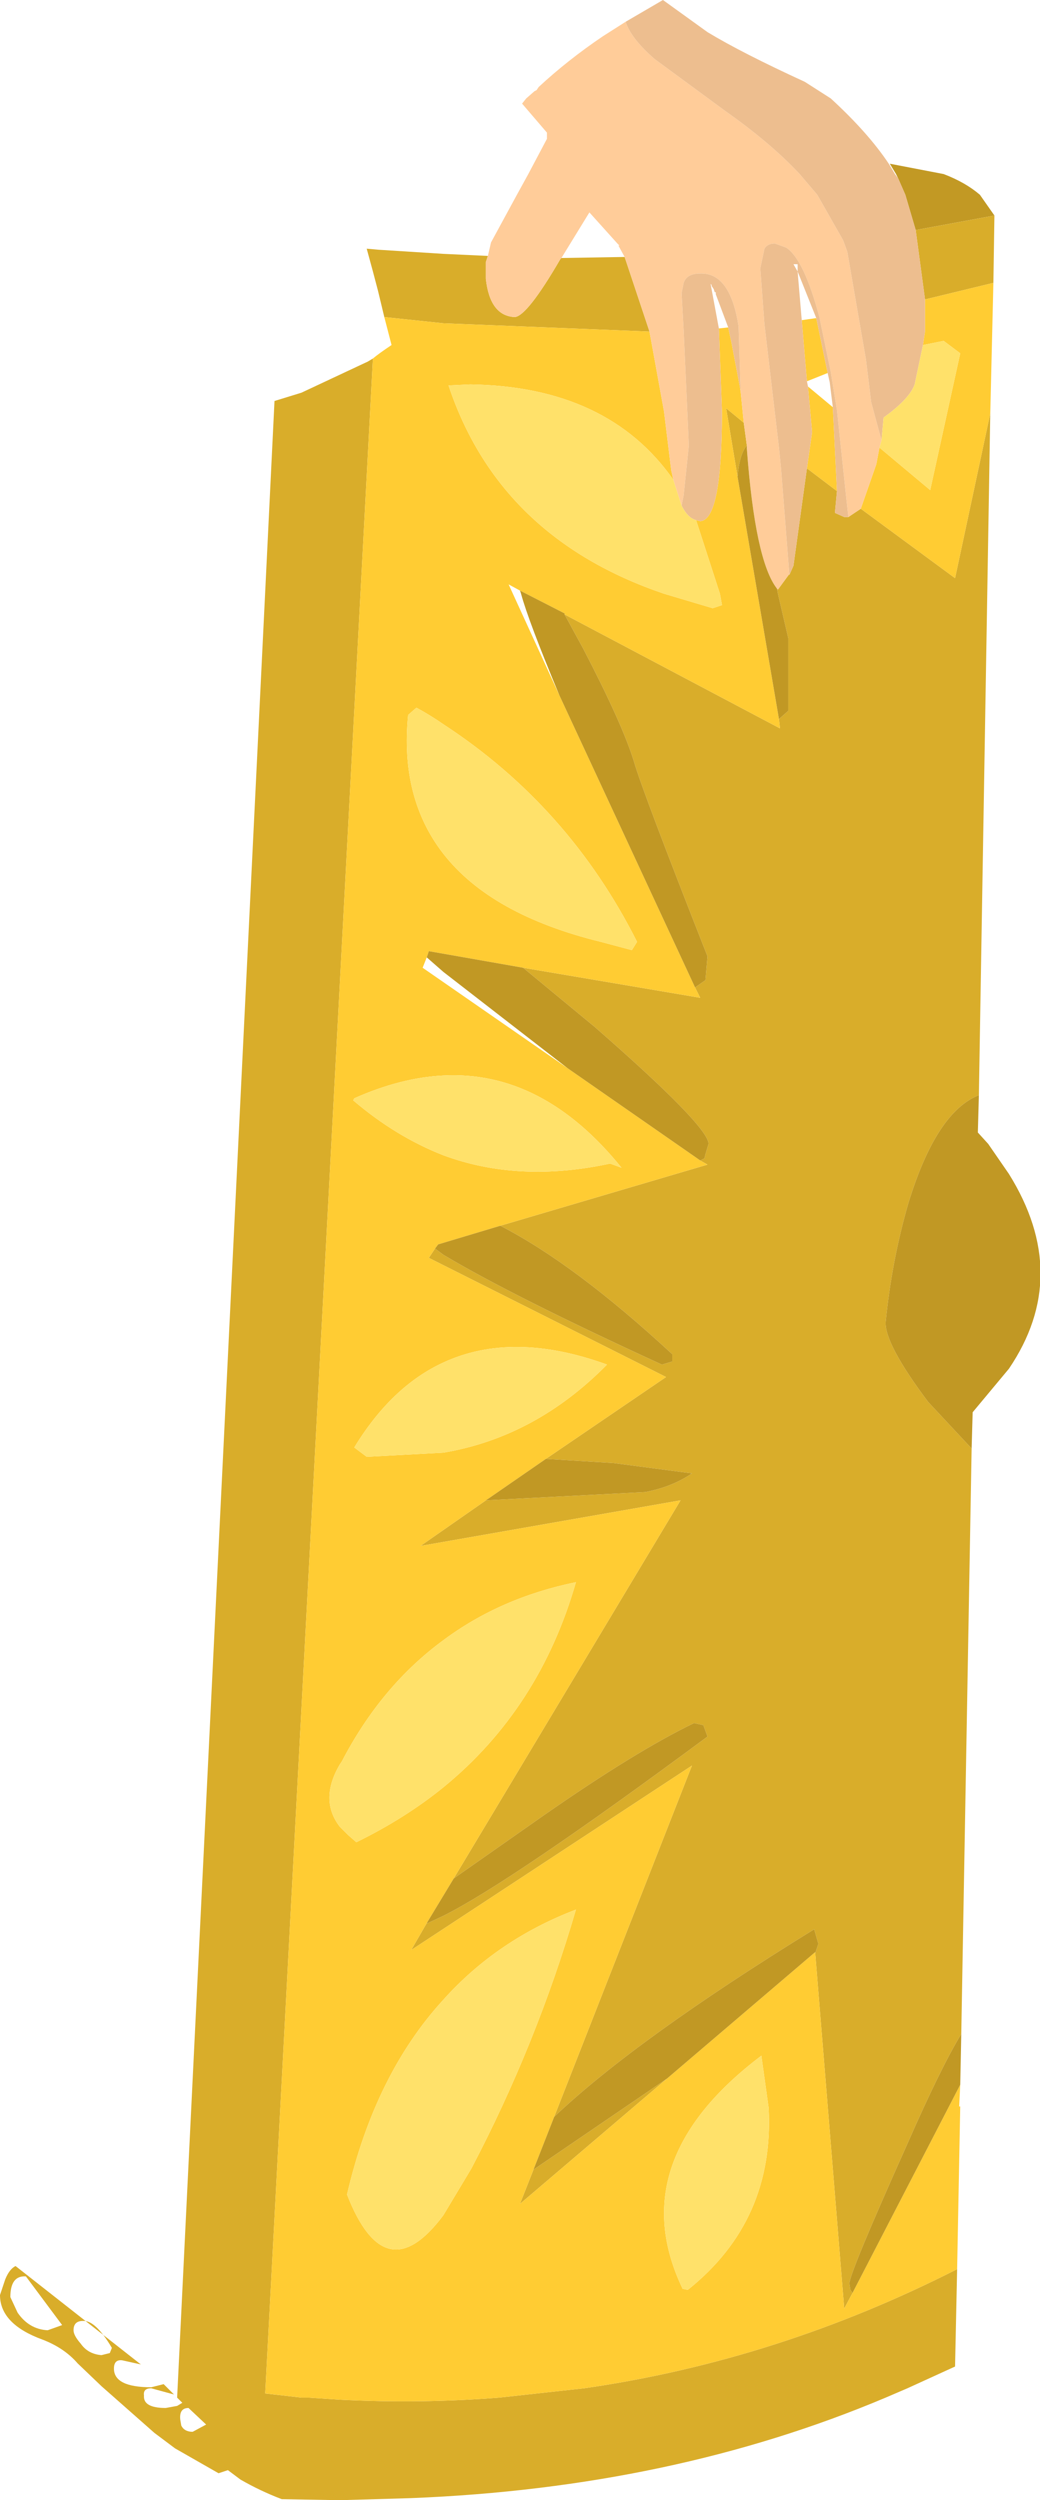 <?xml version="1.0" encoding="UTF-8" standalone="no"?>
<svg xmlns:xlink="http://www.w3.org/1999/xlink" height="120.65px" width="50.2px" xmlns="http://www.w3.org/2000/svg">
  <g transform="matrix(1.0, 0.0, 0.0, 1.0, -113.1, -149.15)">
    <path d="M156.45 157.75 L156.35 157.55 156.05 157.05 158.65 157.55 Q159.7 157.95 160.4 158.55 L161.1 159.55 157.3 160.25 156.8 158.55 156.45 157.75" fill="#c29924" fill-rule="evenodd" stroke="none"/>
    <path d="M161.1 159.55 L161.05 162.8 157.75 163.6 157.3 160.25 161.1 159.55 M160.9 169.1 L160.35 202.0 Q158.3 202.8 156.95 207.2 156.15 209.95 155.85 212.95 155.8 214.0 157.9 216.8 L160.0 219.05 159.5 247.3 Q158.5 248.95 156.9 252.6 154.1 258.85 154.1 259.35 L154.15 259.65 154.25 259.8 153.85 260.55 152.45 243.4 152.6 242.95 152.4 242.25 Q143.8 247.55 139.85 251.3 L146.5 234.35 132.95 243.25 133.7 241.95 133.75 241.95 134.5 241.6 Q137.8 239.95 147.25 232.95 L147.05 232.4 146.6 232.3 Q143.8 233.65 139.35 236.75 L135.0 239.8 145.95 221.55 133.4 223.75 136.7 221.45 136.55 221.55 144.25 221.15 Q145.55 220.9 146.5 220.25 L142.7 219.75 139.45 219.55 145.25 215.6 133.8 209.85 134.1 209.4 134.5 209.7 Q137.85 211.7 145.05 215.0 L145.55 214.85 145.55 214.5 Q140.85 210.15 137.25 208.3 L147.25 205.35 146.9 205.15 147.1 205.05 147.15 204.85 147.3 204.35 Q147.3 203.5 141.8 198.7 L138.35 195.85 146.9 197.3 146.65 196.8 147.15 196.45 147.25 195.3 Q144.1 187.3 143.7 185.9 143.15 184.1 141.25 180.45 L140.35 178.8 150.75 184.3 150.7 183.85 151.15 183.45 151.15 179.95 150.65 177.8 150.6 177.55 150.65 177.6 151.2 176.85 151.2 176.9 151.4 176.45 152.05 171.75 153.5 172.85 153.4 173.9 153.85 174.1 154.05 174.1 154.65 173.7 159.2 177.05 160.9 169.1 M159.3 258.65 L159.2 263.35 156.9 264.4 155.85 264.85 Q145.55 269.2 132.95 269.7 L129.5 269.8 126.7 269.75 Q125.65 269.35 124.7 268.8 L124.1 268.35 123.65 268.5 121.55 267.3 120.55 266.55 118.0 264.3 116.85 263.2 Q116.2 262.45 115.15 262.05 113.1 261.3 113.1 259.9 L113.35 259.15 Q113.55 258.65 113.85 258.5 L119.9 263.25 119.0 263.05 Q118.6 263.0 118.6 263.45 118.6 264.35 120.4 264.35 L121.0 264.2 121.5 264.7 120.4 264.4 Q120.0 264.4 120.05 264.75 120.0 265.35 121.1 265.35 L121.65 265.25 121.9 265.1 121.65 264.85 126.35 168.5 127.65 168.1 130.85 166.6 131.1 166.45 125.9 264.65 127.65 264.85 128.0 264.85 129.5 264.95 Q133.4 265.15 137.2 264.85 L141.3 264.4 Q150.65 263.05 159.3 258.65 M131.65 164.45 L131.35 163.2 131.1 162.25 130.8 161.15 131.35 161.2 134.5 161.4 136.65 161.5 136.55 161.8 136.55 162.6 Q136.75 164.4 137.95 164.45 138.55 164.4 140.15 161.65 L140.2 161.6 143.25 161.55 144.45 165.15 134.5 164.75 131.65 164.45 M149.0 169.55 L149.15 170.65 Q148.8 171.05 148.7 172.15 L148.15 168.85 149.0 169.55 M113.95 260.75 Q114.5 261.55 115.4 261.6 L116.1 261.35 114.35 259.0 Q113.6 258.95 113.6 260.0 L113.95 260.75 M116.65 261.6 Q116.65 261.85 117.0 262.25 117.35 262.75 118.0 262.8 L118.4 262.7 118.5 262.45 Q117.7 261.1 117.1 261.15 116.65 261.15 116.65 261.6 M145.3 249.45 L138.2 255.5 138.85 253.85 145.3 249.45 M122.2 265.35 Q121.75 265.35 121.8 265.9 L121.85 266.2 Q122.0 266.5 122.4 266.5 L123.05 266.15 122.2 265.35" fill="#d9ad2a" fill-rule="evenodd" stroke="none"/>
    <path d="M161.05 162.8 L160.9 169.1 159.2 177.05 154.65 173.7 155.4 171.55 155.55 170.75 158.0 172.8 159.45 166.2 158.65 165.6 157.65 165.8 157.75 165.15 157.75 163.6 161.05 162.8 M159.45 249.75 L159.4 250.8 159.45 250.8 159.3 258.65 Q150.65 263.05 141.3 264.4 L137.2 264.85 Q133.4 265.15 129.5 264.95 L128.0 264.85 127.65 264.85 125.9 264.65 131.1 166.45 Q131.4 166.2 132.0 165.8 L131.65 164.45 134.5 164.75 144.45 165.15 145.15 169.0 145.5 171.85 145.6 172.3 Q142.45 167.8 135.8 167.7 L134.75 167.75 Q137.2 175.1 145.15 177.8 L147.5 178.5 147.95 178.35 147.85 177.8 146.7 174.25 146.9 174.3 Q147.95 174.25 147.95 169.0 L147.8 165.0 148.25 164.95 148.4 165.65 148.8 167.75 148.85 168.05 149.0 169.55 148.15 168.85 148.7 172.15 150.7 183.85 150.75 184.3 140.35 178.8 140.35 178.75 138.2 177.65 137.65 177.35 140.1 182.7 146.65 196.8 146.9 197.3 138.35 195.85 133.8 195.05 133.7 195.35 133.5 195.85 140.5 200.7 146.9 205.15 147.25 205.35 137.25 208.3 134.25 209.2 134.1 209.4 133.8 209.85 145.25 215.6 139.45 219.55 136.7 221.45 133.4 223.75 145.95 221.55 135.0 239.8 133.7 241.95 132.95 243.25 146.5 234.35 139.85 251.3 138.85 253.85 138.2 255.5 145.3 249.45 152.45 243.35 152.45 243.4 153.85 260.55 154.25 259.8 159.45 249.75 M152.05 171.75 L152.3 170.0 152.1 167.8 153.3 168.8 153.5 172.85 152.05 171.75 M152.05 167.55 L151.8 164.6 152.5 164.5 153.05 167.15 152.05 167.55 M133.2 183.3 L132.8 183.65 Q132.4 187.65 134.5 190.35 136.8 193.3 142.1 194.6 L143.6 195.0 143.85 194.6 Q140.55 188.05 134.5 184.1 133.85 183.65 133.2 183.3 M143.1 205.5 Q139.3 200.8 134.5 201.05 132.45 201.15 130.2 202.15 L130.15 202.25 Q132.2 204.0 134.5 204.9 138.15 206.25 142.55 205.3 L143.1 205.5 M130.8 219.45 L134.5 219.25 Q138.95 218.5 142.4 215.0 137.85 213.35 134.5 214.9 132.0 216.05 130.2 219.0 L130.8 219.45 M134.5 228.3 Q131.5 230.5 129.6 234.15 L129.5 234.3 Q128.5 236.0 129.5 237.3 L129.9 237.7 130.3 238.05 Q132.65 236.9 134.5 235.4 139.15 231.6 140.9 225.5 137.25 226.25 134.5 228.3 M134.5 245.65 Q131.2 249.25 129.85 255.05 131.7 259.8 134.5 256.05 L135.85 253.8 Q139.0 247.8 140.9 241.3 137.1 242.75 134.5 245.65 M149.85 248.35 Q143.1 253.45 146.05 259.6 L146.3 259.65 Q150.5 256.3 150.2 250.85 L149.85 248.35" fill="#ffcc33" fill-rule="evenodd" stroke="none"/>
    <path d="M136.65 161.5 L136.8 160.85 138.05 158.55 138.6 157.55 139.5 155.85 139.5 155.75 139.5 155.55 138.3 154.15 138.5 153.9 138.9 153.55 139.0 153.5 139.1 153.35 Q140.5 152.05 142.2 150.9 L143.3 150.2 Q143.55 151.0 144.7 152.0 L148.1 154.5 Q150.3 156.05 151.7 157.55 L152.55 158.55 153.8 160.75 154.0 161.3 154.5 164.2 154.9 166.5 155.15 168.55 155.65 170.4 155.55 170.75 155.4 171.55 154.65 173.7 154.05 174.1 153.95 173.2 153.5 168.95 153.2 167.1 152.65 164.45 Q151.9 161.65 151.05 161.1 L150.5 160.9 Q150.15 160.9 150.0 161.15 L149.8 162.1 150.0 164.8 150.7 170.75 150.8 171.75 151.2 176.85 150.65 177.6 150.6 177.55 Q149.55 176.2 149.15 170.8 L149.15 170.65 149.0 169.55 148.85 168.05 148.75 164.9 Q148.35 162.3 146.9 162.35 146.25 162.35 146.1 162.8 L146.0 163.3 146.1 165.1 146.35 170.65 146.1 173.05 146.0 173.55 145.6 172.3 145.5 171.85 145.15 169.0 144.45 165.15 143.25 161.55 142.95 161.0 143.0 161.0 142.9 160.9 141.55 159.4 140.2 161.6 140.15 161.65 Q138.55 164.4 137.95 164.45 136.75 164.4 136.55 162.6 L136.55 161.8 136.65 161.5" fill="#ffcc99" fill-rule="evenodd" stroke="none"/>
    <path d="M143.3 150.2 L145.1 149.15 147.25 150.7 Q148.9 151.7 151.95 153.1 L153.2 153.9 Q155.0 155.55 156.0 157.05 L156.3 157.55 156.45 157.75 156.8 158.55 157.3 160.25 157.75 163.6 157.75 165.15 157.65 165.8 157.25 167.7 Q157.0 168.4 155.75 169.3 L155.65 170.4 155.15 168.55 154.9 166.5 154.5 164.2 154.0 161.3 153.8 160.75 152.55 158.55 151.7 157.55 Q150.3 156.05 148.1 154.5 L144.7 152.0 Q143.55 151.0 143.3 150.2 M151.6 161.9 L151.4 161.9 151.6 162.25 151.6 161.9 M151.2 176.85 L150.8 171.75 150.7 170.75 150.0 164.8 149.8 162.1 150.0 161.15 Q150.15 160.9 150.5 160.9 L151.05 161.1 Q151.9 161.65 152.65 164.45 L153.2 167.1 153.5 168.95 153.95 173.2 154.05 174.1 153.85 174.1 153.4 173.9 153.5 172.85 153.3 168.8 153.15 167.6 153.05 167.15 152.5 164.5 151.6 162.25 151.8 164.6 152.05 167.55 152.1 167.8 152.3 170.0 152.05 171.75 151.4 176.45 151.2 176.9 151.2 176.85 M148.25 164.95 L147.65 163.35 147.65 163.25 147.6 163.25 147.55 163.1 147.45 162.95 147.45 162.9 147.4 162.85 147.8 165.0 147.95 169.0 Q147.95 174.25 146.9 174.3 L146.7 174.25 Q146.3 174.15 146.0 173.55 L146.1 173.05 146.35 170.65 146.1 165.1 146.0 163.3 146.1 162.8 Q146.25 162.35 146.9 162.35 148.35 162.3 148.75 164.9 L148.85 168.05 148.8 167.75 148.4 165.65 148.25 164.95" fill="#edbe8f" fill-rule="evenodd" stroke="none"/>
    <path d="M160.35 202.0 L160.3 203.8 160.8 204.35 161.8 205.8 Q164.85 210.7 161.8 215.2 L160.05 217.3 160.0 219.05 157.9 216.8 Q155.8 214.0 155.85 212.95 156.15 209.95 156.95 207.2 158.3 202.8 160.35 202.0 M159.5 247.3 L159.45 249.75 154.25 259.8 154.15 259.65 154.1 259.35 Q154.1 258.85 156.9 252.6 158.5 248.95 159.5 247.3 M148.7 172.15 Q148.8 171.05 149.15 170.65 L149.15 170.8 Q149.55 176.2 150.6 177.55 L150.65 177.8 151.15 179.95 151.15 183.45 150.7 183.85 148.7 172.15 M138.2 177.65 L140.35 178.75 140.35 178.8 141.25 180.45 Q143.15 184.1 143.7 185.9 144.1 187.3 147.25 195.3 L147.15 196.45 146.65 196.8 140.1 182.7 Q138.6 179.1 138.25 177.8 L138.2 177.65 M133.7 195.35 L133.8 195.05 138.35 195.85 141.8 198.7 Q147.3 203.5 147.3 204.35 L147.15 204.85 147.1 205.05 146.9 205.15 140.5 200.7 134.5 196.05 133.7 195.35 M137.25 208.3 Q140.85 210.15 145.55 214.5 L145.55 214.85 145.05 215.0 Q137.85 211.7 134.5 209.7 L134.1 209.4 134.25 209.2 137.25 208.3 M139.45 219.55 L142.7 219.75 146.5 220.25 Q145.55 220.9 144.25 221.15 L136.55 221.55 136.7 221.45 139.45 219.55 M135.0 239.8 L139.35 236.75 Q143.8 233.65 146.6 232.3 L147.05 232.4 147.25 232.95 Q137.8 239.95 134.5 241.6 L133.75 241.95 133.7 241.95 135.0 239.8 M139.85 251.3 Q143.8 247.55 152.4 242.25 L152.6 242.95 152.45 243.4 152.45 243.35 145.3 249.45 138.85 253.85 139.85 251.3" fill="#c19824" fill-rule="evenodd" stroke="none"/>
    <path d="M155.65 170.4 L155.75 169.3 Q157.0 168.4 157.25 167.7 L157.65 165.8 158.65 165.6 159.45 166.2 158.0 172.8 155.55 170.75 155.65 170.4 M146.0 173.55 Q146.3 174.15 146.7 174.25 L147.85 177.8 147.95 178.35 147.5 178.5 145.15 177.8 Q137.2 175.1 134.75 167.75 L135.8 167.7 Q142.45 167.8 145.6 172.3 L146.0 173.55 M133.2 183.3 Q133.85 183.65 134.5 184.1 140.55 188.05 143.85 194.6 L143.6 195.0 142.1 194.6 Q136.8 193.3 134.5 190.35 132.4 187.65 132.8 183.65 L133.2 183.3 M143.1 205.5 L142.55 205.3 Q138.15 206.25 134.5 204.9 132.2 204.0 130.15 202.25 L130.2 202.15 Q132.45 201.15 134.5 201.05 139.3 200.8 143.1 205.5 M130.8 219.45 L130.2 219.0 Q132.0 216.05 134.5 214.9 137.85 213.35 142.4 215.0 138.95 218.5 134.5 219.25 L130.8 219.45 M134.5 245.65 Q137.1 242.75 140.9 241.3 139.0 247.8 135.85 253.8 L134.5 256.05 Q131.7 259.8 129.85 255.05 131.2 249.25 134.5 245.65 M134.5 228.3 Q137.25 226.25 140.9 225.5 139.15 231.6 134.5 235.4 132.65 236.9 130.3 238.05 L129.9 237.7 129.5 237.3 Q128.5 236.0 129.5 234.3 L129.6 234.15 Q131.5 230.5 134.5 228.3 M149.85 248.35 L150.2 250.85 Q150.5 256.3 146.3 259.65 L146.05 259.6 Q143.1 253.45 149.85 248.35" fill="#ffe16a" fill-rule="evenodd" stroke="none"/>
  </g>
</svg>

